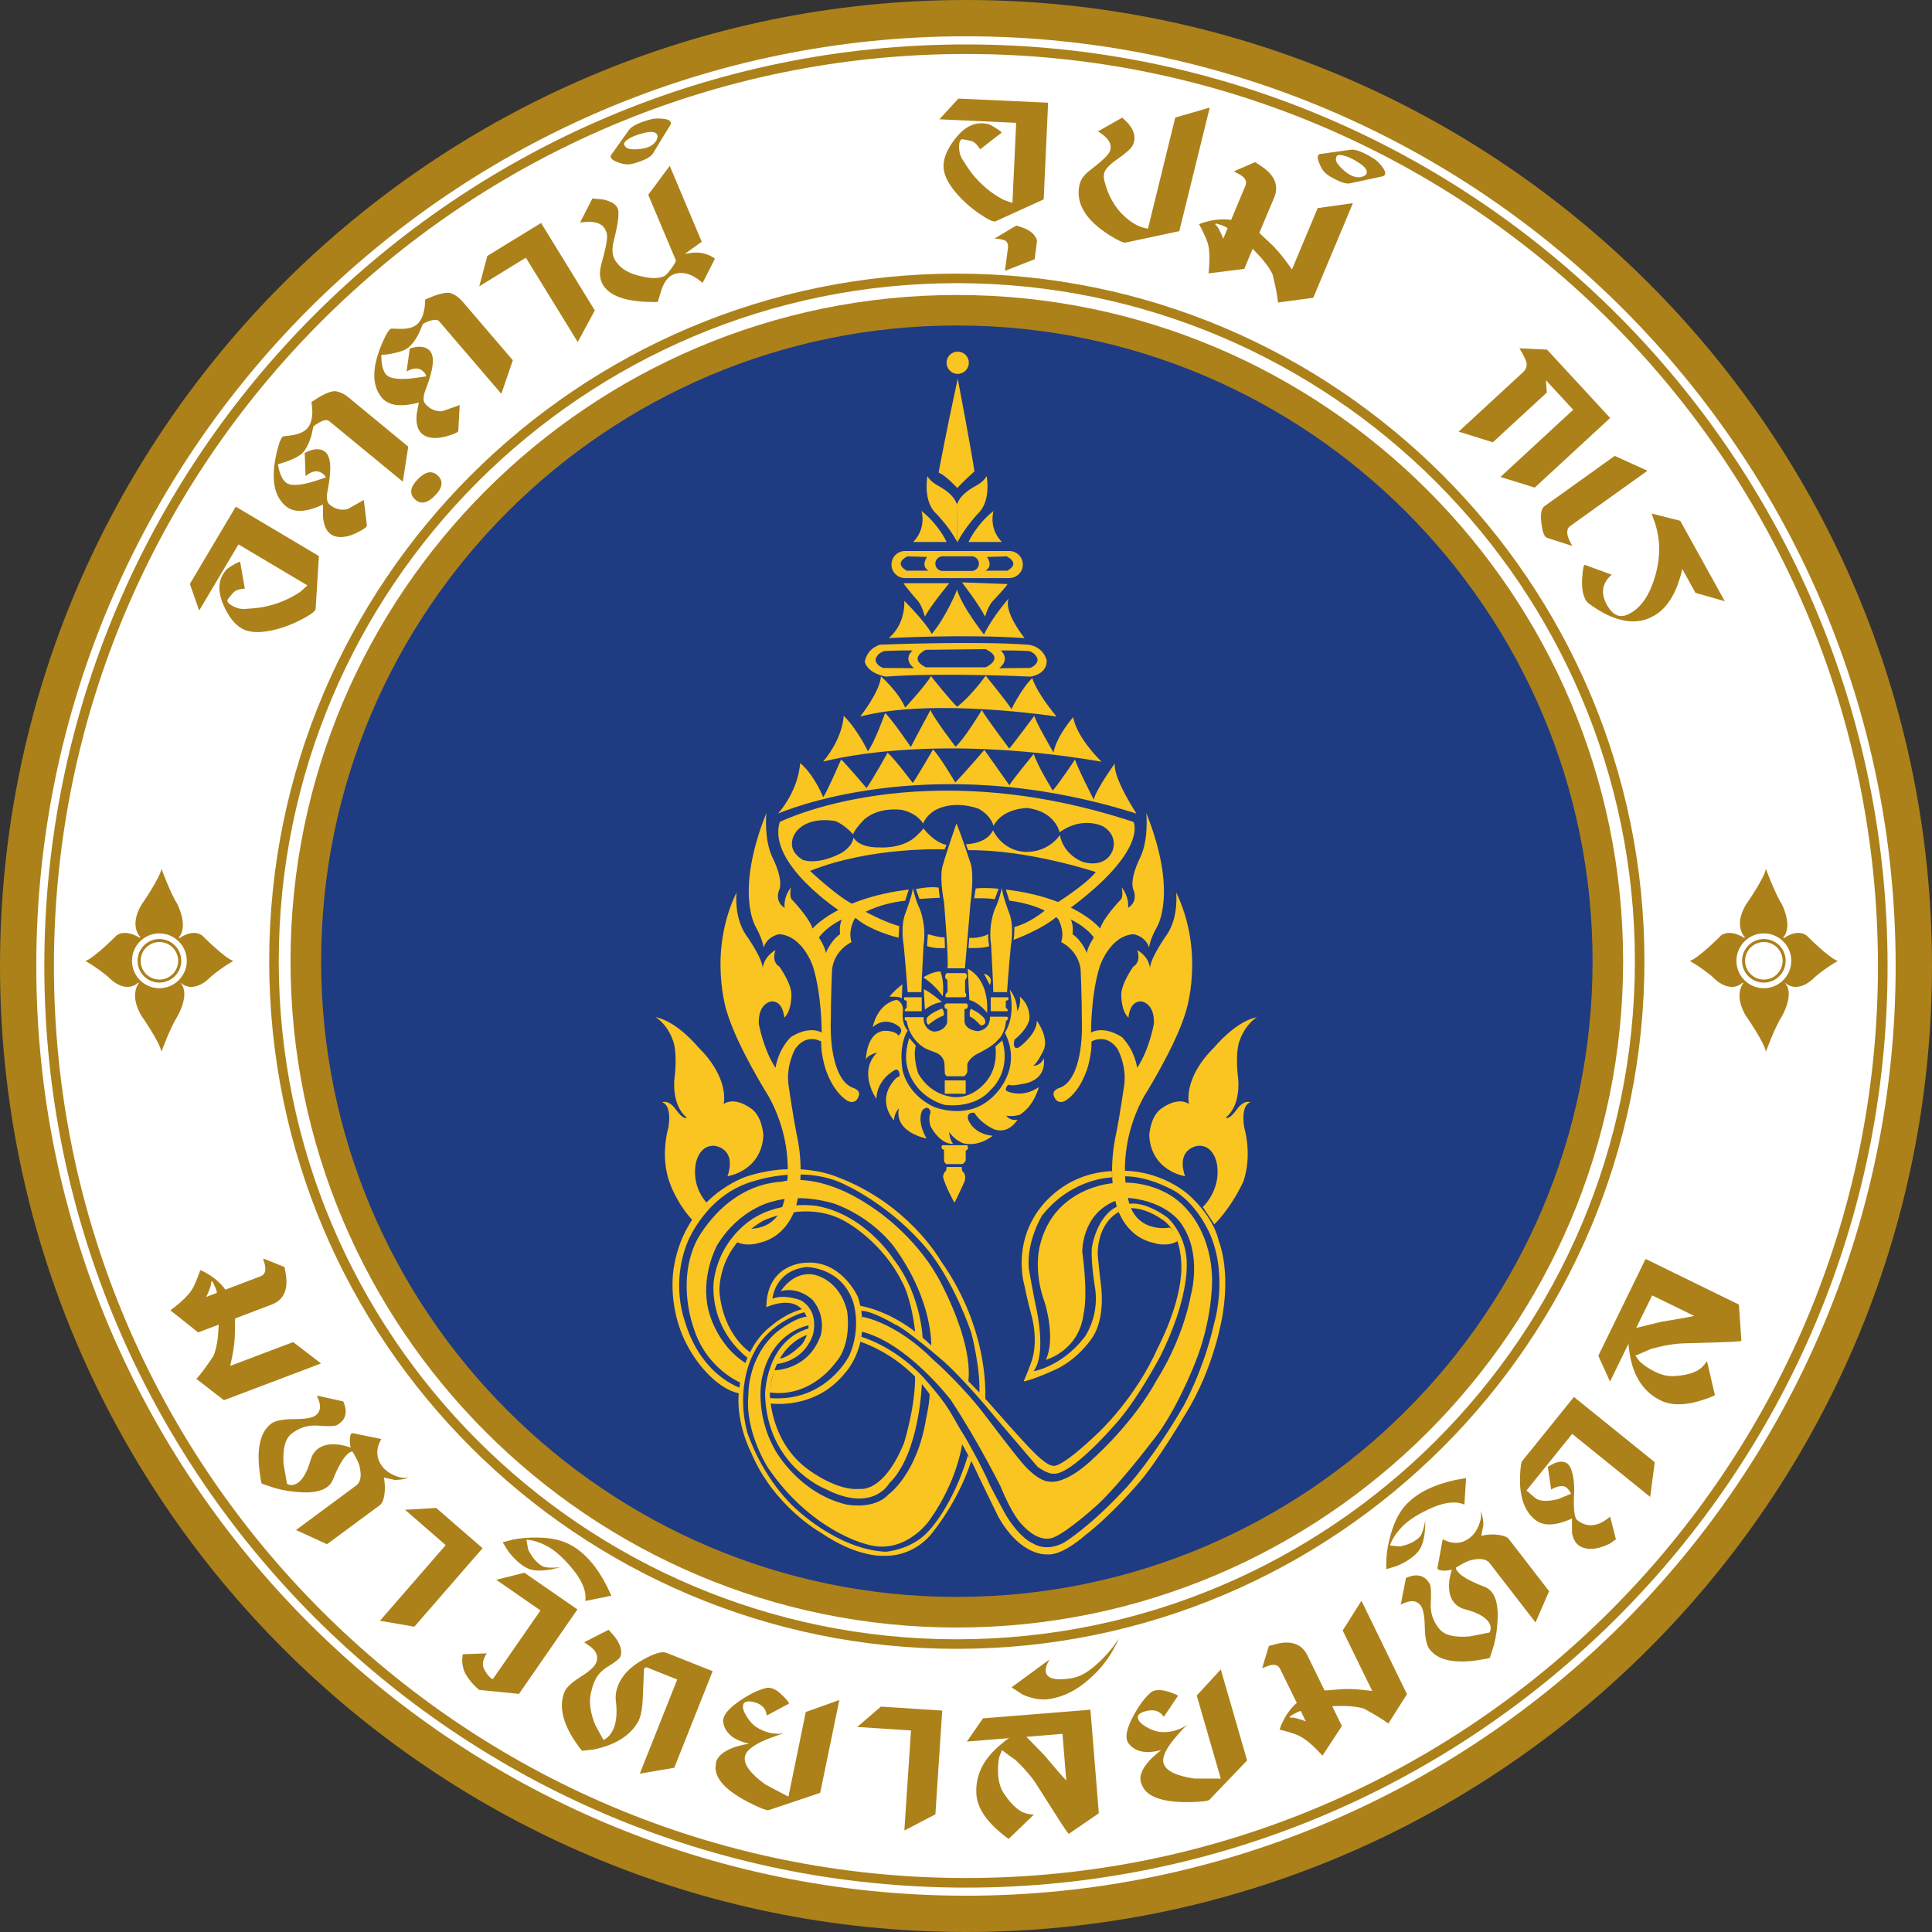 <svg width="32" height="32" viewBox="0 0 32 32" fill="none" xmlns="http://www.w3.org/2000/svg">
<rect x="0" y="0" width="32" height="32" fill="#333333" stroke="none"/>
<g clip-path="url(#clip0_6745_36820)">
<path d="M31.7 16C31.7 24.67 24.671 31.7 16 31.7C7.33 31.7 0.301 24.67 0.301 16C0.301 7.329 7.329 0.301 16 0.301C24.671 0.301 31.7 7.33 31.7 16L31.7 16Z" fill="white"/>
<path d="M26.632 15.921C26.632 21.876 21.805 26.703 15.849 26.703C9.894 26.703 5.066 21.876 5.066 15.921C5.066 9.966 9.894 5.138 15.849 5.138C21.805 5.138 26.632 9.966 26.632 15.921Z" fill="#1F3B82"/>
<path d="M4.386 20.942C4.372 20.898 4.363 20.866 4.359 20.844L4.713 20.986C4.729 21.069 4.737 21.125 4.741 21.158C4.764 21.388 4.683 21.539 4.496 21.609L3.896 21.837C3.892 21.859 3.891 21.933 3.891 22.056C3.892 22.18 3.876 22.326 3.841 22.493C3.832 22.539 3.823 22.583 3.814 22.623L4.856 22.229L5.317 22.583L3.709 23.192L3.253 22.839C3.324 22.761 3.417 22.636 3.531 22.466C3.566 22.394 3.592 22.285 3.61 22.14C3.614 22.096 3.618 22.029 3.623 21.94L3.282 22.069L2.822 21.703C2.843 21.688 2.871 21.667 2.905 21.64C3.025 21.545 3.112 21.458 3.168 21.377C3.197 21.336 3.231 21.266 3.269 21.168C3.286 21.126 3.302 21.082 3.317 21.037C3.353 21.051 3.382 21.065 3.405 21.078C3.465 21.112 3.515 21.145 3.553 21.175C3.617 21.228 3.668 21.277 3.706 21.324C3.709 21.328 3.718 21.34 3.732 21.361L4.314 21.14C4.388 21.112 4.411 21.046 4.385 20.942L4.386 20.942ZM3.59 21.415C3.594 21.406 3.59 21.386 3.577 21.353C3.554 21.292 3.533 21.248 3.513 21.221C3.507 21.223 3.503 21.226 3.498 21.23C3.5 21.264 3.487 21.315 3.459 21.385C3.451 21.406 3.436 21.438 3.413 21.482L3.59 21.415V21.415Z" fill="#AC811A"/>
<path d="M5.687 23.212C5.708 23.265 5.72 23.308 5.724 23.341C5.734 23.441 5.702 23.518 5.629 23.572C5.606 23.589 5.589 23.6 5.579 23.605C5.538 23.624 5.434 23.627 5.267 23.613C5.101 23.6 4.952 23.646 4.821 23.754C4.723 23.835 4.681 24 4.696 24.248L4.754 24.578C4.776 24.589 4.795 24.595 4.808 24.596C4.853 24.601 4.896 24.588 4.939 24.557C5.022 24.495 5.09 24.371 5.145 24.182C5.169 24.1 5.211 24.037 5.269 23.994C5.353 23.932 5.468 23.91 5.613 23.928C5.658 23.933 5.723 23.948 5.808 23.975C5.807 23.964 5.805 23.956 5.802 23.95C5.791 23.887 5.791 23.833 5.802 23.786C5.805 23.764 5.813 23.749 5.822 23.742C5.828 23.738 5.835 23.737 5.844 23.738L6.315 23.835C6.284 23.893 6.266 23.94 6.258 23.975C6.235 24.086 6.257 24.189 6.327 24.283C6.378 24.352 6.451 24.405 6.546 24.443C6.639 24.48 6.718 24.489 6.783 24.468C6.756 24.477 6.732 24.486 6.707 24.495C6.65 24.506 6.596 24.512 6.546 24.513C6.538 24.513 6.504 24.506 6.444 24.491L6.358 24.474C6.364 24.5 6.367 24.527 6.37 24.553C6.38 24.655 6.375 24.746 6.352 24.827C6.338 24.876 6.318 24.91 6.293 24.929L5.416 25.577L4.903 25.342L5.903 24.602C5.972 24.55 5.991 24.449 5.958 24.298C5.95 24.258 5.928 24.206 5.895 24.141C5.887 24.127 5.869 24.096 5.842 24.048C5.832 24.036 5.811 24.043 5.776 24.068C5.694 24.13 5.606 24.275 5.515 24.506C5.494 24.557 5.462 24.599 5.418 24.631C5.329 24.696 5.193 24.725 5.006 24.718C4.847 24.711 4.695 24.687 4.55 24.646C4.503 24.629 4.431 24.605 4.336 24.574C4.327 24.561 4.314 24.495 4.3 24.374C4.249 23.977 4.315 23.712 4.495 23.578C4.561 23.53 4.686 23.505 4.869 23.505C5.051 23.506 5.17 23.485 5.225 23.445C5.296 23.393 5.317 23.318 5.288 23.22C5.281 23.197 5.268 23.163 5.249 23.116L5.687 23.212V23.212Z" fill="#AC811A"/>
<path d="M7.382 25.592L6.709 25.007L7.224 24.976L7.993 25.643L6.863 26.943L6.293 26.845L7.382 25.592V25.592Z" fill="#AC811A"/>
<path d="M8.686 26.05L9.564 26.657L8.596 28.056L7.939 27.991C7.928 27.981 7.913 27.968 7.893 27.953C7.824 27.889 7.765 27.815 7.713 27.73C7.684 27.682 7.665 27.613 7.654 27.522C7.656 27.481 7.659 27.44 7.664 27.399L8.062 27.385C8.039 27.421 8.025 27.449 8.018 27.466C7.993 27.531 7.991 27.587 8.014 27.636C8.052 27.714 8.094 27.769 8.142 27.802C8.155 27.811 8.163 27.813 8.166 27.807L8.952 26.674L8.219 26.166L8.686 26.049L8.686 26.05Z" fill="#AC811A"/>
<path d="M8.982 25.94C9.015 25.959 9.073 25.967 9.159 25.965C9.187 25.965 9.227 25.963 9.279 25.958C9.201 25.979 9.139 25.994 9.088 26C8.942 26.023 8.828 26.017 8.747 25.98C8.732 25.974 8.715 25.965 8.694 25.953C8.604 25.9 8.515 25.817 8.425 25.704C8.391 25.652 8.359 25.599 8.326 25.545C8.364 25.534 8.421 25.519 8.499 25.5C8.621 25.475 8.761 25.464 8.918 25.467C9.141 25.47 9.327 25.515 9.478 25.604C9.699 25.733 9.89 25.956 10.051 26.27C10.068 26.305 10.093 26.359 10.126 26.43L9.695 26.517C9.7 26.46 9.699 26.414 9.691 26.379C9.669 26.265 9.607 26.144 9.508 26.018C9.362 25.835 9.223 25.704 9.093 25.627C9.005 25.576 8.916 25.539 8.826 25.517C8.795 25.51 8.76 25.505 8.72 25.501C8.73 25.556 8.739 25.611 8.748 25.664C8.811 25.793 8.889 25.885 8.982 25.94H8.982Z" fill="#AC811A"/>
<path d="M10.079 26.994C10.139 27.058 10.181 27.106 10.205 27.141C10.285 27.259 10.308 27.36 10.274 27.444C10.255 27.479 10.187 27.531 10.069 27.604C9.959 27.669 9.883 27.757 9.839 27.868C9.819 27.917 9.802 27.977 9.786 28.045C9.753 28.189 9.776 28.363 9.857 28.566C9.902 28.65 9.948 28.734 9.995 28.819C10.021 28.806 10.042 28.794 10.056 28.782C10.102 28.743 10.139 28.69 10.167 28.622C10.212 28.506 10.223 28.359 10.201 28.178C10.19 28.094 10.202 28.005 10.239 27.913C10.305 27.746 10.443 27.605 10.653 27.488C10.838 27.385 10.966 27.347 11.036 27.375L11.804 27.68L11.168 29.28L10.597 29.377L11.217 27.818L10.721 27.62C10.696 27.61 10.678 27.62 10.666 27.65C10.663 27.7 10.657 27.858 10.647 28.121C10.641 28.273 10.623 28.388 10.591 28.467L10.576 28.506C10.57 28.514 10.566 28.521 10.564 28.525C10.431 28.753 10.186 28.904 9.829 28.978C9.767 28.985 9.705 28.992 9.643 28.998C9.631 28.993 9.593 28.943 9.528 28.847C9.316 28.533 9.257 28.259 9.348 28.027C9.379 27.951 9.467 27.868 9.614 27.775C9.762 27.683 9.849 27.605 9.874 27.54C9.912 27.444 9.884 27.358 9.789 27.281C9.776 27.271 9.739 27.244 9.676 27.201L10.079 26.995L10.079 26.994Z" fill="#AC811A"/>
<path d="M12.691 27.958C12.714 27.953 12.738 27.953 12.762 27.958C12.829 27.971 12.9 28.018 12.976 28.098C13.047 28.171 13.077 28.212 13.066 28.218L12.701 28.414C12.698 28.398 12.693 28.378 12.687 28.353C12.657 28.267 12.583 28.212 12.464 28.187C12.372 28.169 12.319 28.186 12.308 28.242C12.298 28.289 12.317 28.351 12.365 28.427C12.412 28.504 12.463 28.561 12.519 28.6C12.593 28.65 12.674 28.685 12.76 28.703C12.823 28.716 12.886 28.719 12.951 28.714C12.973 28.712 12.999 28.707 13.025 28.699C12.945 28.719 12.853 28.75 12.751 28.789C12.498 28.886 12.36 28.987 12.339 29.093C12.313 29.219 12.424 29.373 12.671 29.553C12.8 29.623 12.929 29.69 13.059 29.758L13.346 28.356L13.902 28.158L13.585 29.695L12.73 29.982C12.703 29.989 12.614 29.957 12.463 29.884C12.013 29.664 11.812 29.441 11.858 29.214C11.856 29.212 11.856 29.207 11.857 29.201C11.879 29.094 11.977 29.009 12.15 28.944C12.206 28.924 12.291 28.902 12.406 28.88C12.141 28.821 11.998 28.697 11.976 28.508C11.976 28.501 11.977 28.489 11.98 28.471C11.998 28.382 12.092 28.28 12.26 28.166C12.419 28.058 12.562 27.989 12.691 27.958L12.691 27.958Z" fill="#AC811A"/>
<path d="M15.089 28.663L14.199 28.604L14.59 28.267L15.606 28.333L15.493 30.051L14.979 30.319L15.089 28.663Z" fill="#AC811A"/>
<path d="M16.708 30.456C16.687 30.447 16.644 30.415 16.577 30.359C16.325 30.148 16.19 29.938 16.173 29.728C16.149 29.418 16.28 29.141 16.57 28.899C16.654 28.826 16.703 28.791 16.716 28.789L16.014 28.846L16.281 28.461L18.061 28.318L18.2 30.033L17.702 30.375C17.679 30.351 17.613 30.257 17.51 30.094L17.182 29.578C17.099 29.444 16.979 29.302 16.822 29.153C16.747 29.1 16.672 29.045 16.597 28.989C16.579 29.027 16.564 29.066 16.55 29.103C16.531 29.203 16.525 29.303 16.533 29.403C16.543 29.52 16.571 29.617 16.62 29.693C16.709 29.832 16.802 29.932 16.9 29.994C16.958 30.031 17.033 30.051 17.124 30.056L16.708 30.456L16.708 30.456ZM17 28.767L17.154 28.924C17.223 28.996 17.273 29.046 17.299 29.074C17.314 29.09 17.391 29.181 17.531 29.347C17.561 29.382 17.604 29.429 17.661 29.492L17.598 28.718L17.001 28.767H17Z" fill="#AC811A"/>
<path d="M17.384 27.486C17.372 27.506 17.36 27.529 17.348 27.552C17.324 27.608 17.315 27.654 17.321 27.691C17.34 27.806 17.487 27.841 17.759 27.795C17.873 27.775 18 27.708 18.134 27.594C18.239 27.503 18.336 27.403 18.425 27.291C18.448 27.259 18.486 27.208 18.536 27.138C18.512 27.19 18.472 27.265 18.417 27.363C18.318 27.53 18.191 27.681 18.034 27.817C17.834 27.994 17.621 28.101 17.398 28.139C17.256 28.163 17.104 28.14 16.943 28.07C16.88 28.03 16.817 27.989 16.754 27.948L17.384 27.486H17.384Z" fill="#AC811A"/>
<path d="M19.056 28.037C19.074 28.021 19.095 28.01 19.118 28.003C19.184 27.984 19.27 27.992 19.374 28.027C19.471 28.06 19.516 28.081 19.509 28.091L19.277 28.435C19.267 28.423 19.253 28.407 19.237 28.388C19.171 28.326 19.079 28.312 18.963 28.346C18.871 28.372 18.834 28.412 18.849 28.466C18.862 28.512 18.908 28.558 18.986 28.604C19.064 28.649 19.135 28.676 19.202 28.685C19.292 28.695 19.379 28.688 19.464 28.663C19.525 28.645 19.584 28.619 19.637 28.585C19.657 28.572 19.677 28.556 19.697 28.536C19.635 28.592 19.568 28.662 19.497 28.745C19.317 28.948 19.244 29.102 19.272 29.204C19.309 29.329 19.477 29.413 19.781 29.459C19.927 29.459 20.073 29.459 20.22 29.459L19.822 28.084L20.22 27.651L20.656 29.158L20.032 29.81C20.012 29.829 19.918 29.842 19.751 29.847C19.251 29.863 18.967 29.759 18.904 29.536C18.901 29.535 18.898 29.532 18.897 29.526C18.866 29.421 18.913 29.299 19.037 29.162C19.077 29.117 19.142 29.059 19.234 28.986C18.971 29.057 18.786 29.014 18.679 28.857C18.676 28.851 18.671 28.839 18.666 28.822C18.641 28.734 18.676 28.601 18.771 28.422C18.862 28.253 18.957 28.124 19.056 28.037L19.056 28.037Z" fill="#AC811A"/>
<path d="M21.001 27.594C20.96 27.61 20.928 27.622 20.906 27.629L21.016 27.263C21.097 27.24 21.152 27.226 21.185 27.219C21.412 27.175 21.569 27.242 21.656 27.421L21.938 27.998C21.96 28 22.034 27.995 22.157 27.983C22.281 27.971 22.427 27.973 22.596 27.992C22.642 27.997 22.687 28.002 22.729 28.008L22.239 27.006L22.55 26.514L23.304 28.061L22.996 28.547C22.91 28.483 22.778 28.402 22.598 28.304C22.522 28.276 22.412 28.261 22.265 28.256C22.221 28.255 22.155 28.257 22.066 28.26L22.226 28.589L21.904 29.079C21.887 29.06 21.863 29.035 21.834 29.004C21.727 28.892 21.632 28.814 21.547 28.766C21.503 28.74 21.43 28.713 21.33 28.684C21.286 28.67 21.241 28.659 21.194 28.648C21.205 28.611 21.217 28.581 21.228 28.557C21.256 28.493 21.284 28.441 21.311 28.4C21.357 28.332 21.401 28.277 21.445 28.235C21.449 28.231 21.459 28.221 21.479 28.205L21.205 27.646C21.171 27.574 21.103 27.557 21.001 27.593V27.594ZM21.546 28.342C21.536 28.339 21.517 28.345 21.485 28.36C21.427 28.389 21.386 28.414 21.359 28.436C21.362 28.442 21.366 28.447 21.371 28.45C21.404 28.445 21.456 28.454 21.528 28.476C21.55 28.481 21.583 28.494 21.628 28.512L21.546 28.342V28.342Z" fill="#AC811A"/>
<path d="M23.287 26.136C23.34 26.113 23.383 26.101 23.415 26.096C23.515 26.084 23.593 26.114 23.648 26.186C23.666 26.209 23.677 26.225 23.682 26.235C23.702 26.276 23.707 26.38 23.698 26.547C23.687 26.714 23.738 26.861 23.848 26.989C23.932 27.086 24.097 27.125 24.345 27.104L24.673 27.039C24.683 27.016 24.689 26.998 24.689 26.985C24.695 26.94 24.681 26.896 24.648 26.854C24.585 26.773 24.459 26.706 24.269 26.656C24.186 26.634 24.123 26.594 24.078 26.536C24.014 26.454 23.99 26.34 24.004 26.194C24.008 26.149 24.022 26.084 24.047 25.998C24.036 26 24.028 26.001 24.022 26.004C23.961 26.017 23.905 26.018 23.859 26.009C23.836 26.005 23.822 25.999 23.814 25.989C23.81 25.984 23.808 25.977 23.809 25.967L23.896 25.495C23.955 25.524 24.002 25.541 24.037 25.547C24.149 25.569 24.251 25.544 24.343 25.472C24.411 25.42 24.463 25.345 24.499 25.25C24.534 25.156 24.541 25.076 24.519 25.012C24.529 25.039 24.537 25.064 24.548 25.087C24.56 25.144 24.568 25.198 24.57 25.249C24.57 25.256 24.564 25.29 24.55 25.351L24.535 25.437C24.561 25.431 24.588 25.427 24.613 25.423C24.715 25.41 24.806 25.414 24.888 25.436C24.937 25.448 24.971 25.467 24.991 25.492L25.658 26.355L25.433 26.873L24.672 25.889C24.619 25.821 24.517 25.805 24.368 25.84C24.328 25.851 24.275 25.872 24.211 25.908C24.198 25.916 24.168 25.934 24.12 25.962C24.108 25.972 24.115 25.994 24.142 26.028C24.204 26.109 24.352 26.193 24.584 26.28C24.635 26.299 24.678 26.33 24.711 26.374C24.779 26.46 24.81 26.597 24.807 26.784C24.803 26.942 24.783 27.095 24.746 27.241C24.73 27.289 24.707 27.361 24.678 27.457C24.666 27.466 24.6 27.48 24.48 27.498C24.083 27.556 23.817 27.497 23.68 27.32C23.63 27.254 23.602 27.13 23.599 26.948C23.595 26.765 23.573 26.647 23.531 26.592C23.477 26.523 23.401 26.504 23.304 26.535C23.281 26.542 23.247 26.556 23.201 26.577L23.287 26.136V26.136Z" fill="#AC811A"/>
<path d="M23.512 25.46C23.539 25.433 23.563 25.378 23.583 25.295C23.59 25.268 23.599 25.228 23.607 25.178C23.607 25.256 23.605 25.322 23.599 25.372C23.583 25.519 23.547 25.628 23.491 25.697C23.481 25.709 23.467 25.724 23.45 25.741C23.376 25.814 23.273 25.878 23.141 25.936C23.082 25.955 23.022 25.972 22.961 25.99C22.96 25.951 22.961 25.892 22.963 25.812C22.97 25.688 22.996 25.55 23.04 25.399C23.101 25.184 23.193 25.015 23.317 24.893C23.499 24.713 23.763 24.587 24.109 24.512C24.148 24.504 24.205 24.494 24.283 24.481L24.255 24.92C24.201 24.9 24.157 24.889 24.121 24.888C24.004 24.879 23.872 24.907 23.724 24.971C23.509 25.065 23.348 25.165 23.239 25.271C23.167 25.343 23.108 25.419 23.064 25.5C23.049 25.528 23.035 25.561 23.021 25.598C23.077 25.604 23.131 25.609 23.186 25.614C23.327 25.587 23.435 25.535 23.512 25.46H23.512Z" fill="#AC811A"/>
<path d="M26.069 23.138L27.408 24.219L27.332 24.793L26.04 23.75L25.284 24.686C25.325 24.725 25.378 24.771 25.443 24.823C25.522 24.869 25.643 24.871 25.809 24.829C25.879 24.801 25.949 24.771 26.021 24.741C26.015 24.732 26.011 24.721 26.005 24.709C25.986 24.679 25.967 24.656 25.947 24.639C25.9 24.602 25.828 24.606 25.73 24.651C25.722 24.656 25.709 24.662 25.692 24.671L25.637 24.296C25.689 24.263 25.727 24.243 25.754 24.233C25.843 24.199 25.912 24.203 25.96 24.242C25.987 24.264 26.007 24.293 26.021 24.329C26.063 24.445 26.079 24.579 26.072 24.733C26.059 24.991 26.076 25.14 26.124 25.178C26.236 25.269 26.36 25.287 26.496 25.232C26.54 25.214 26.598 25.177 26.669 25.121L26.765 25.496C26.73 25.521 26.695 25.545 26.661 25.569C26.49 25.651 26.346 25.675 26.232 25.638C26.196 25.626 26.167 25.612 26.144 25.593C26.089 25.549 26.054 25.483 26.038 25.394C26.038 25.314 26.037 25.233 26.037 25.151C25.765 25.275 25.563 25.282 25.427 25.173C25.24 25.022 25.157 24.766 25.179 24.403C25.186 24.287 25.197 24.219 25.212 24.2L26.069 23.138V23.138Z" fill="#AC811A"/>
<path d="M28.404 23.107C28.387 23.12 28.337 23.142 28.255 23.17C27.945 23.28 27.695 23.288 27.506 23.196C27.227 23.059 27.056 22.804 26.994 22.432C26.976 22.322 26.97 22.261 26.976 22.25L26.667 22.883L26.473 22.456L27.256 20.852L28.802 21.608L28.843 22.21C28.809 22.218 28.696 22.226 28.503 22.232L27.891 22.25C27.733 22.255 27.55 22.285 27.343 22.344C27.258 22.381 27.174 22.418 27.087 22.454C27.111 22.489 27.136 22.521 27.161 22.553C27.236 22.62 27.32 22.676 27.41 22.719C27.516 22.771 27.614 22.796 27.703 22.793C27.869 22.787 28.003 22.758 28.106 22.706C28.167 22.674 28.223 22.621 28.273 22.544L28.404 23.107L28.404 23.107ZM27.101 21.994L27.314 21.942C27.413 21.919 27.481 21.902 27.517 21.893C27.539 21.889 27.657 21.869 27.872 21.833C27.915 21.825 27.98 21.813 28.062 21.796L27.365 21.456L27.101 21.994L27.101 21.994Z" fill="#AC811A"/>
<path d="M3.734 9.453C3.751 9.429 3.794 9.397 3.865 9.356C3.936 9.315 3.973 9.299 3.978 9.307L4.055 9.749C4.04 9.75 4.019 9.752 3.994 9.756C3.945 9.764 3.91 9.778 3.888 9.796C3.87 9.806 3.832 9.849 3.775 9.923C3.751 9.954 3.772 9.988 3.836 10.027C3.912 10.072 3.987 10.092 4.063 10.086C4.184 10.079 4.275 10.069 4.337 10.058C4.571 10.017 4.785 9.93 4.978 9.799C5.016 9.766 5.053 9.731 5.092 9.696L3.95 9.017L3.299 10.112L3.145 9.671L3.905 8.392L5.282 9.21L5.228 10.084C5.227 10.091 5.225 10.098 5.221 10.104C5.199 10.141 5.122 10.194 4.989 10.263C4.824 10.349 4.655 10.41 4.484 10.445C4.275 10.487 4.114 10.475 4 10.407C3.886 10.339 3.789 10.216 3.708 10.037C3.614 9.829 3.609 9.653 3.694 9.512C3.71 9.485 3.724 9.465 3.735 9.453L3.734 9.453Z" fill="#AC811A"/>
<path d="M5.047 7.503C5.096 7.478 5.135 7.461 5.165 7.453C5.257 7.429 5.33 7.44 5.387 7.485C5.483 7.564 5.496 7.778 5.426 8.127C5.403 8.244 5.414 8.32 5.459 8.358C5.551 8.433 5.649 8.458 5.758 8.432C5.848 8.382 5.937 8.332 6.026 8.281L6.077 8.702C6.084 8.725 6.026 8.766 5.906 8.826C5.771 8.891 5.654 8.911 5.555 8.884C5.523 8.876 5.494 8.861 5.466 8.838C5.398 8.783 5.359 8.686 5.349 8.549C5.35 8.485 5.351 8.422 5.35 8.357C5.075 8.486 4.87 8.496 4.737 8.386C4.531 8.216 4.481 7.912 4.588 7.474C4.625 7.323 4.66 7.241 4.691 7.228C4.747 7.222 4.8 7.215 4.847 7.207C4.965 7.186 5.048 7.147 5.095 7.089C5.147 7.026 5.173 6.935 5.173 6.818C5.173 6.786 5.169 6.732 5.16 6.657C5.23 6.612 5.276 6.583 5.3 6.569C5.405 6.509 5.488 6.479 5.55 6.479C5.627 6.489 5.699 6.522 5.768 6.579L6.762 7.398L6.672 7.978L5.451 6.974C5.405 6.936 5.319 6.966 5.191 7.061C5.18 7.116 5.168 7.171 5.155 7.225C5.113 7.356 5.064 7.449 5.007 7.505C4.96 7.552 4.877 7.597 4.758 7.64C4.717 7.656 4.664 7.672 4.603 7.689C4.611 7.737 4.62 7.777 4.629 7.807C4.655 7.894 4.691 7.955 4.735 7.991C4.746 8.001 4.755 8.007 4.762 8.009C4.83 8.044 4.955 8.039 5.137 7.992C5.157 7.987 5.242 7.959 5.396 7.909C5.392 7.903 5.39 7.897 5.39 7.89C5.379 7.875 5.365 7.861 5.35 7.849C5.282 7.793 5.203 7.792 5.112 7.848C5.099 7.857 5.082 7.869 5.061 7.884L5.047 7.502L5.047 7.503Z" fill="#AC811A"/>
<path d="M6.869 8.267C6.777 8.176 6.794 8.068 6.918 7.939C7.048 7.807 7.159 7.787 7.254 7.88C7.346 7.97 7.331 8.08 7.205 8.208C7.076 8.34 6.964 8.359 6.869 8.267V8.267Z" fill="#AC811A"/>
<path d="M6.786 5.773C6.838 5.757 6.879 5.747 6.91 5.745C7.004 5.737 7.076 5.76 7.123 5.815C7.204 5.91 7.179 6.123 7.05 6.454C7.007 6.564 7.005 6.642 7.043 6.687C7.12 6.777 7.214 6.818 7.325 6.811C7.422 6.778 7.518 6.744 7.614 6.709L7.591 7.133C7.594 7.157 7.531 7.188 7.401 7.225C7.257 7.266 7.139 7.265 7.045 7.222C7.016 7.209 6.989 7.188 6.966 7.161C6.909 7.094 6.888 6.993 6.902 6.856C6.914 6.794 6.925 6.731 6.937 6.667C6.642 6.746 6.44 6.721 6.327 6.59C6.153 6.386 6.157 6.078 6.338 5.665C6.401 5.523 6.449 5.448 6.483 5.442C6.54 5.445 6.592 5.447 6.64 5.447C6.76 5.448 6.848 5.423 6.905 5.374C6.967 5.321 7.008 5.237 7.028 5.121C7.035 5.09 7.04 5.036 7.043 4.96C7.12 4.928 7.171 4.907 7.196 4.898C7.31 4.857 7.398 4.842 7.458 4.853C7.531 4.876 7.597 4.922 7.656 4.989L8.494 5.967L8.304 6.523L7.275 5.323C7.237 5.278 7.147 5.292 7.005 5.363C6.984 5.416 6.962 5.467 6.94 5.519C6.877 5.64 6.812 5.723 6.747 5.769C6.692 5.807 6.602 5.837 6.478 5.859C6.435 5.867 6.38 5.874 6.316 5.879C6.316 5.929 6.318 5.97 6.322 6.001C6.332 6.09 6.356 6.157 6.393 6.201C6.403 6.212 6.41 6.219 6.416 6.223C6.478 6.269 6.602 6.286 6.79 6.271C6.81 6.27 6.899 6.257 7.059 6.234C7.056 6.228 7.056 6.221 7.056 6.215C7.048 6.198 7.037 6.182 7.024 6.167C6.967 6.1 6.89 6.086 6.791 6.125C6.776 6.132 6.756 6.14 6.734 6.153L6.787 5.774L6.786 5.773Z" fill="#AC811A"/>
<path d="M8.71 4.268L7.938 4.742L8.072 4.239L8.962 3.693L9.852 5.142L9.569 5.665L8.71 4.268Z" fill="#AC811A"/>
<path d="M9.608 3.686L9.812 3.287C9.872 3.294 9.933 3.3 9.994 3.305C10.122 3.334 10.2 3.382 10.229 3.448L10.237 3.468C10.257 3.546 10.234 3.718 10.167 3.986C10.137 4.104 10.138 4.198 10.167 4.267C10.175 4.284 10.182 4.3 10.19 4.313C10.261 4.427 10.374 4.507 10.529 4.552C10.734 4.613 10.888 4.622 10.989 4.579C11.018 4.572 11.06 4.529 11.117 4.45C11.175 4.371 11.2 4.324 11.194 4.311L10.737 3.226L11.093 2.747L11.623 4.004L11.343 4.205C11.371 4.2 11.408 4.194 11.454 4.188C11.566 4.174 11.671 4.191 11.768 4.239C11.818 4.265 11.843 4.282 11.84 4.288L11.637 4.686C11.462 4.531 11.299 4.486 11.148 4.549C11.062 4.585 10.997 4.673 10.952 4.813C10.915 4.93 10.897 4.991 10.897 4.998C10.883 5.005 10.815 5.005 10.694 4.999C10.292 4.98 10.049 4.871 9.964 4.672C9.929 4.587 9.928 4.482 9.965 4.357C10.042 4.084 10.07 3.919 10.049 3.862C10.045 3.854 10.042 3.843 10.039 3.832C10.032 3.824 10.03 3.819 10.032 3.816C9.996 3.73 9.915 3.683 9.787 3.674C9.747 3.672 9.687 3.676 9.607 3.685L9.608 3.686Z" fill="#AC811A"/>
<path d="M10.198 2.674C10.151 2.653 10.123 2.629 10.115 2.605C10.111 2.595 10.114 2.583 10.121 2.568L10.419 2.151C10.458 2.097 10.552 2.047 10.699 2C10.718 1.994 10.742 1.987 10.768 1.98C10.817 1.964 10.882 1.959 10.96 1.965C11.049 1.972 11.098 1.993 11.108 2.025C11.114 2.041 11.111 2.058 11.1 2.075L10.812 2.546C10.781 2.596 10.697 2.643 10.56 2.688C10.514 2.703 10.474 2.714 10.442 2.719C10.374 2.73 10.293 2.715 10.198 2.674L10.198 2.674ZM10.333 2.381C10.346 2.422 10.367 2.447 10.397 2.458C10.45 2.477 10.528 2.479 10.631 2.464C10.661 2.46 10.688 2.453 10.712 2.446C10.782 2.423 10.835 2.386 10.865 2.336C10.876 2.321 10.884 2.299 10.89 2.269C10.892 2.258 10.892 2.249 10.889 2.243C10.871 2.187 10.804 2.172 10.688 2.197C10.628 2.212 10.589 2.222 10.57 2.229C10.472 2.26 10.4 2.299 10.353 2.346C10.348 2.358 10.341 2.37 10.333 2.381Z" fill="#AC811A"/>
<path d="M16.344 2.05C16.374 2.053 16.423 2.076 16.491 2.12C16.561 2.163 16.593 2.189 16.589 2.197L16.235 2.473C16.226 2.459 16.214 2.442 16.199 2.422C16.169 2.383 16.141 2.358 16.114 2.346C16.096 2.336 16.042 2.323 15.949 2.307C15.91 2.301 15.89 2.335 15.886 2.41C15.882 2.498 15.9 2.575 15.94 2.639C16.004 2.741 16.055 2.817 16.093 2.867C16.241 3.053 16.416 3.202 16.624 3.311C16.671 3.328 16.719 3.345 16.769 3.361L16.831 2.035L15.559 1.976L15.874 1.633L17.36 1.701L17.287 3.302L16.491 3.665C16.483 3.668 16.477 3.67 16.471 3.668C16.428 3.667 16.344 3.624 16.221 3.539C16.067 3.434 15.934 3.313 15.822 3.178C15.686 3.015 15.622 2.866 15.628 2.734C15.634 2.601 15.697 2.457 15.817 2.302C15.956 2.121 16.108 2.034 16.273 2.042C16.305 2.044 16.329 2.046 16.344 2.05Z" fill="#AC811A"/>
<path d="M16.832 3.736C16.847 3.741 16.866 3.747 16.888 3.753C17.019 3.793 17.105 3.848 17.147 3.92C17.169 3.952 17.178 3.976 17.176 3.992L17.137 4.294L16.645 4.486L16.696 4.098C16.7 4.067 16.693 4.036 16.674 4.005C16.655 3.982 16.611 3.967 16.545 3.958C16.517 3.954 16.491 3.952 16.469 3.953L16.832 3.736L16.832 3.736Z" fill="#AC811A"/>
<path d="M18.586 1.949C18.642 1.996 18.681 2.036 18.704 2.067C18.779 2.162 18.805 2.256 18.783 2.348L18.775 2.377C18.767 2.391 18.762 2.4 18.761 2.407C18.733 2.462 18.648 2.538 18.508 2.635C18.378 2.726 18.305 2.803 18.29 2.864C18.28 2.907 18.28 2.952 18.293 2.999C18.356 3.249 18.471 3.447 18.635 3.593C18.741 3.69 18.852 3.751 18.966 3.779C18.995 3.786 19.01 3.787 19.015 3.783L19.466 1.947L20.037 1.782L19.533 3.828L18.643 4.018C18.608 4.026 18.521 3.986 18.381 3.898C17.974 3.641 17.807 3.358 17.883 3.049C17.904 2.967 17.961 2.89 18.055 2.819C18.263 2.661 18.373 2.552 18.389 2.492C18.392 2.479 18.394 2.465 18.395 2.451C18.402 2.386 18.37 2.322 18.298 2.257C18.275 2.236 18.238 2.21 18.186 2.176L18.586 1.949V1.949Z" fill="#AC811A"/>
<path d="M20.528 2.887C20.487 2.867 20.456 2.85 20.437 2.838L20.789 2.685C20.861 2.731 20.909 2.764 20.936 2.784C21.124 2.927 21.18 3.089 21.105 3.271L20.859 3.855C20.874 3.874 20.928 3.927 21.023 4.012C21.118 4.098 21.216 4.212 21.32 4.353C21.348 4.391 21.375 4.428 21.399 4.463L21.825 3.447L22.409 3.364L21.752 4.932L21.168 5.01C21.159 4.905 21.129 4.752 21.08 4.552C21.05 4.478 20.986 4.384 20.889 4.271C20.858 4.236 20.811 4.187 20.748 4.121L20.609 4.454L20.017 4.528C20.02 4.502 20.024 4.469 20.026 4.426C20.038 4.274 20.033 4.151 20.012 4.056C20 4.006 19.971 3.934 19.925 3.839C19.906 3.797 19.884 3.755 19.859 3.713C19.896 3.698 19.927 3.687 19.952 3.68C20.019 3.661 20.078 3.648 20.127 3.642C20.211 3.632 20.283 3.631 20.345 3.637C20.35 3.637 20.365 3.639 20.391 3.643L20.628 3.076C20.659 3.003 20.625 2.941 20.528 2.887H20.528ZM20.332 3.782C20.328 3.773 20.311 3.763 20.278 3.748C20.216 3.722 20.168 3.707 20.134 3.702C20.131 3.708 20.13 3.713 20.13 3.719C20.158 3.74 20.187 3.786 20.218 3.854C20.23 3.874 20.243 3.908 20.261 3.954L20.333 3.782L20.332 3.782Z" fill="#AC811A"/>
<path d="M21.842 2.68C21.824 2.631 21.821 2.595 21.834 2.571C21.838 2.563 21.85 2.556 21.865 2.551L22.372 2.48C22.439 2.471 22.54 2.505 22.674 2.579C22.693 2.589 22.713 2.601 22.736 2.616C22.782 2.64 22.83 2.683 22.88 2.744C22.935 2.814 22.954 2.863 22.938 2.894C22.93 2.909 22.916 2.917 22.895 2.922L22.357 3.037C22.3 3.049 22.206 3.02 22.081 2.952C22.038 2.929 22.002 2.907 21.978 2.887C21.921 2.846 21.877 2.777 21.842 2.679V2.68ZM22.145 2.576C22.125 2.613 22.121 2.646 22.134 2.675C22.158 2.727 22.211 2.785 22.292 2.85C22.315 2.868 22.338 2.883 22.359 2.895C22.425 2.931 22.488 2.944 22.546 2.932C22.563 2.928 22.585 2.919 22.612 2.904C22.62 2.897 22.626 2.891 22.63 2.885C22.657 2.833 22.622 2.774 22.524 2.708C22.473 2.674 22.438 2.653 22.419 2.643C22.329 2.594 22.252 2.569 22.186 2.567C22.173 2.571 22.16 2.574 22.145 2.576L22.145 2.576Z" fill="#AC811A"/>
<path d="M24.16 7.149L25.218 6.173C25.272 6.123 25.294 6.071 25.285 6.017C25.277 5.977 25.254 5.924 25.218 5.858C25.209 5.841 25.192 5.811 25.166 5.769L25.624 5.791L26.669 6.923L25.42 8.076L24.852 7.9L26.057 6.787L25.605 6.297L25.62 6.502L24.726 7.326L24.16 7.149H24.16Z" fill="#AC811A"/>
<path d="M25.966 8.874C25.973 8.903 25.986 8.937 26.009 8.98C26.015 8.992 26.026 9.013 26.042 9.043L25.626 8.909C25.577 8.894 25.544 8.803 25.527 8.636C25.515 8.503 25.532 8.419 25.58 8.385L26.745 7.551L27.287 7.797L26.01 8.711C25.963 8.744 25.948 8.798 25.966 8.874Z" fill="#AC811A"/>
<path d="M26.251 9.356L26.695 9.519C26.535 9.657 26.508 9.822 26.614 10.016C26.675 10.127 26.745 10.189 26.821 10.201C26.875 10.21 26.935 10.196 26.997 10.161C27.153 10.076 27.274 9.922 27.361 9.7C27.503 9.333 27.519 8.983 27.408 8.652C27.396 8.621 27.378 8.572 27.357 8.506L27.83 8.626L28.568 9.958L28.082 9.819L27.863 9.422C27.863 9.443 27.85 9.494 27.824 9.575C27.731 9.884 27.587 10.092 27.392 10.2C27.321 10.239 27.256 10.265 27.196 10.277C26.933 10.332 26.636 10.235 26.305 9.988C26.286 9.972 26.273 9.955 26.263 9.937C26.214 9.847 26.195 9.725 26.206 9.567C26.217 9.419 26.231 9.348 26.251 9.356L26.251 9.356Z" fill="#AC811A"/>
<path d="M16 32C7.178 32 0 24.822 0 16C0 7.177 7.178 0 16 0C24.822 0 32 7.178 32 16C32 24.822 24.822 32 16 32ZM16 0.601C7.509 0.601 0.601 7.509 0.601 16C0.601 24.49 7.509 31.399 16 31.399C24.491 31.399 31.398 24.491 31.398 16C31.398 7.509 24.491 0.601 16 0.601Z" fill="#AC811A"/>
<path d="M15.999 31.265C7.582 31.265 0.734 24.417 0.734 16C0.734 7.583 7.582 0.736 15.999 0.736C24.416 0.736 31.264 7.583 31.264 16C31.264 24.417 24.416 31.265 15.999 31.265V31.265ZM15.999 0.894C7.669 0.894 0.893 7.67 0.893 16C0.893 24.329 7.669 31.106 15.999 31.106C24.329 31.106 31.105 24.33 31.105 16C31.105 7.67 24.328 0.894 15.999 0.894Z" fill="#AC811A"/>
<path d="M15.848 27.31C9.568 27.31 4.459 22.201 4.459 15.921C4.459 9.641 9.568 4.532 15.848 4.532C22.128 4.532 27.237 9.641 27.237 15.921C27.237 22.201 22.128 27.31 15.848 27.31ZM15.848 4.69C9.655 4.69 4.617 9.729 4.617 15.921C4.617 22.114 9.655 27.152 15.848 27.152C22.041 27.152 27.079 22.113 27.079 15.921C27.079 9.729 22.041 4.69 15.848 4.69Z" fill="#AC811A"/>
<path d="M2.64 16.275C2.441 16.275 2.279 16.114 2.279 15.914C2.279 15.714 2.441 15.553 2.64 15.553C2.84 15.553 3.002 15.715 3.002 15.914C3.002 16.113 2.839 16.275 2.64 16.275ZM2.64 15.603C2.469 15.603 2.329 15.743 2.329 15.914C2.329 16.085 2.469 16.225 2.64 16.225C2.812 16.225 2.951 16.086 2.951 15.914C2.951 15.742 2.812 15.603 2.64 15.603Z" fill="#AC811A"/>
<path d="M3.346 15.493C3.183 15.379 2.976 15.537 2.976 15.537L2.969 15.535C2.966 15.532 2.963 15.53 2.96 15.527C3.129 15.342 2.936 14.972 2.936 14.972C2.824 14.8 2.675 14.39 2.675 14.39C2.648 14.548 2.343 14.985 2.343 14.985C2.132 15.341 2.323 15.518 2.323 15.518C2.327 15.517 2.331 15.517 2.334 15.515C2.327 15.52 2.32 15.526 2.313 15.532C2.261 15.5 2.072 15.395 1.932 15.492C1.932 15.492 1.562 15.868 1.414 15.917C1.414 15.917 1.567 15.996 1.785 16.174C1.785 16.174 2.053 16.481 2.289 16.276C2.292 16.279 2.296 16.282 2.299 16.284C2.276 16.313 2.15 16.499 2.343 16.825C2.343 16.825 2.648 17.262 2.674 17.42C2.674 17.42 2.824 17.01 2.936 16.838C2.936 16.838 3.16 16.462 2.988 16.278C2.989 16.277 2.99 16.277 2.99 16.276C3.227 16.481 3.495 16.174 3.495 16.174C3.712 15.996 3.865 15.917 3.865 15.917C3.717 15.868 3.346 15.492 3.346 15.492L3.346 15.493ZM2.64 16.368C2.389 16.368 2.186 16.165 2.186 15.914C2.186 15.663 2.389 15.46 2.64 15.46C2.89 15.46 3.094 15.664 3.094 15.914C3.094 16.164 2.89 16.368 2.64 16.368Z" fill="#AC811A"/>
<path d="M29.215 16.275C29.015 16.275 28.854 16.114 28.854 15.914C28.854 15.714 29.015 15.553 29.215 15.553C29.415 15.553 29.576 15.715 29.576 15.914C29.576 16.113 29.414 16.275 29.215 16.275ZM29.215 15.603C29.043 15.603 28.904 15.743 28.904 15.914C28.904 16.085 29.043 16.225 29.215 16.225C29.388 16.225 29.526 16.086 29.526 15.914C29.526 15.742 29.387 15.603 29.215 15.603Z" fill="#AC811A"/>
<path d="M29.921 15.493C29.758 15.379 29.55 15.537 29.55 15.537L29.544 15.535C29.541 15.532 29.538 15.53 29.534 15.527C29.705 15.342 29.511 14.972 29.511 14.972C29.398 14.8 29.249 14.39 29.249 14.39C29.223 14.548 28.917 14.985 28.917 14.985C28.707 15.341 28.898 15.518 28.898 15.518C28.902 15.517 28.905 15.517 28.91 15.515C28.902 15.52 28.895 15.526 28.888 15.532C28.835 15.5 28.647 15.395 28.508 15.492C28.508 15.492 28.137 15.868 27.988 15.917C27.988 15.917 28.141 15.996 28.359 16.174C28.359 16.174 28.628 16.481 28.864 16.276C28.867 16.279 28.87 16.282 28.874 16.284C28.851 16.313 28.724 16.499 28.917 16.825C28.917 16.825 29.223 17.262 29.249 17.42C29.249 17.42 29.398 17.01 29.511 16.838C29.511 16.838 29.734 16.462 29.563 16.278C29.563 16.277 29.564 16.277 29.564 16.276C29.801 16.481 30.07 16.174 30.07 16.174C30.287 15.996 30.44 15.917 30.44 15.917C30.291 15.868 29.921 15.492 29.921 15.492L29.921 15.493ZM29.215 16.368C28.963 16.368 28.761 16.165 28.761 15.914C28.761 15.663 28.963 15.46 29.215 15.46C29.466 15.46 29.669 15.664 29.669 15.914C29.669 16.164 29.464 16.368 29.215 16.368Z" fill="#AC811A"/>
<path d="M15.848 26.957C9.763 26.957 4.812 22.006 4.812 15.921C4.812 9.836 9.763 4.886 15.848 4.886C21.933 4.886 26.884 9.836 26.884 15.921C26.884 22.006 21.933 26.957 15.848 26.957ZM15.848 5.391C10.042 5.391 5.319 10.115 5.319 15.921C5.319 21.728 10.042 26.45 15.848 26.45C21.654 26.45 26.378 21.727 26.378 15.921C26.378 10.116 21.655 5.391 15.848 5.391Z" fill="#AC811A"/>
<path d="M13.371 22.11C13.371 22.11 12.817 22.261 12.751 23.072C12.751 23.072 12.738 23.886 13.41 24.357C13.41 24.357 13.875 24.702 14.241 24.66C14.241 24.66 14.63 24.739 14.973 23.902C14.973 23.902 15.164 23.296 15.157 22.782L15.269 22.914C15.269 22.914 15.236 24.074 14.729 24.568C14.729 24.568 14.458 25.069 13.668 24.66C13.668 24.66 12.705 24.284 12.672 23.098C12.672 23.098 12.679 22.215 13.391 22.004C13.391 22.004 13.404 22.07 13.371 22.11V22.11Z" fill="#FAC520"/>
<path d="M18.44 19.597C18.44 19.597 17.471 19.651 17.229 20.61C17.229 20.61 17.1 21.02 17.307 21.584C17.307 21.584 17.491 22.167 17.322 22.523C17.322 22.523 17.881 22.375 17.95 21.742C17.95 21.742 18.025 21.49 17.926 20.734C17.926 20.734 17.911 20.096 18.494 19.883L18.44 19.597Z" fill="#FAC520"/>
<path d="M20.114 20.279L19.922 19.992C19.922 19.992 20.227 19.714 20.157 19.284C20.157 19.284 20.113 18.967 19.851 18.977C19.851 18.977 19.47 19.007 19.628 19.482C19.628 19.482 19.07 19.402 19.035 18.809C19.035 18.809 19.05 18.463 19.262 18.344C19.262 18.344 19.505 18.162 19.693 18.285C19.693 18.285 19.584 17.865 20.118 17.341C20.118 17.341 20.459 16.921 20.819 16.847C20.819 16.847 20.627 16.956 20.528 17.247C20.528 17.247 20.454 17.425 20.508 17.865C20.508 17.865 20.562 18.3 20.305 18.508C20.305 18.508 20.34 18.572 20.488 18.374C20.488 18.374 20.587 18.216 20.715 18.256C20.715 18.256 20.548 18.275 20.607 18.671C20.607 18.671 20.75 19.125 20.592 19.575C20.592 19.575 20.41 19.982 20.113 20.279L20.114 20.279Z" fill="#FAC520"/>
<path d="M19.639 16.765C19.639 16.765 19.965 15.789 19.481 14.781C19.481 14.781 19.527 15.182 19.329 15.479C19.329 15.479 19.053 15.862 19.047 16.039C19.047 16.039 19.047 15.861 18.835 15.736C18.835 15.736 18.914 15.921 18.769 16.013C18.769 16.013 18.566 16.297 18.572 16.481C18.572 16.481 18.566 16.738 18.691 16.857C18.691 16.857 18.703 16.58 18.901 16.586C18.901 16.586 19.126 16.606 19.112 16.956C19.112 16.956 19.04 17.378 18.835 17.687C18.835 17.687 18.802 17.404 18.585 17.18C18.585 17.18 18.308 16.982 18.071 17.101C18.071 17.101 18.067 16.476 18.216 16.006C18.216 16.006 18.38 15.499 18.776 15.473C18.776 15.473 18.974 15.505 19.033 15.696C19.033 15.696 19.036 15.581 19.165 15.349C19.165 15.349 19.515 14.79 18.986 13.466C18.986 13.466 19.033 13.924 18.874 14.227C18.874 14.227 18.691 14.589 18.782 14.761C18.782 14.761 18.848 14.939 18.683 15.037C18.683 15.037 18.716 14.88 18.578 14.695C18.578 14.695 18.618 14.866 18.552 14.912C18.552 14.912 18.274 15.202 18.222 15.38C18.222 15.38 17.826 14.873 16.66 14.734L16.719 14.919C16.719 14.919 17.194 14.959 17.524 15.216C17.524 15.216 17.642 15.413 17.576 15.604C17.576 15.604 17.859 15.73 17.899 16.059C17.899 16.059 17.919 16.527 17.919 16.91C17.919 16.91 17.959 17.634 17.682 17.931C17.682 17.931 17.623 17.997 17.537 18.023C17.537 18.023 17.418 18.062 17.457 18.155C17.457 18.155 17.491 18.293 17.629 18.241C17.629 18.241 17.859 18.135 18.005 17.713C18.005 17.713 18.09 17.45 18.077 17.252C18.077 17.252 18.321 17.1 18.512 17.377C18.512 17.377 18.67 17.661 18.618 17.99C18.618 17.99 18.545 18.491 18.485 18.788C18.485 18.788 18.336 19.379 18.487 19.946C18.487 19.946 18.598 20.475 19.112 20.587C19.112 20.587 19.316 20.66 19.5 20.561C19.5 20.561 19.495 20.434 19.377 20.332C19.377 20.332 18.774 20.455 18.675 19.803C18.675 19.803 18.472 19.027 18.947 18.162C18.947 18.162 19.466 17.341 19.639 16.765L19.639 16.765ZM18.003 15.789C18.003 15.789 17.929 15.587 17.765 15.473C17.765 15.473 17.785 15.325 17.736 15.231C17.736 15.231 17.979 15.339 18.117 15.527C18.117 15.527 18.003 15.7 18.003 15.789H18.003Z" fill="#FAC520"/>
<path d="M11.502 20.243L11.744 19.961C11.744 19.961 11.453 19.714 11.522 19.284C11.522 19.284 11.566 18.968 11.828 18.977C11.828 18.977 12.209 19.007 12.05 19.482C12.05 19.482 12.609 19.402 12.644 18.809C12.644 18.809 12.629 18.463 12.416 18.345C12.416 18.345 12.175 18.162 11.986 18.285C11.986 18.285 12.095 17.865 11.561 17.341C11.561 17.341 11.22 16.921 10.859 16.847C10.859 16.847 11.052 16.956 11.151 17.247C11.151 17.247 11.225 17.425 11.171 17.865C11.171 17.865 11.116 18.3 11.373 18.508C11.373 18.508 11.339 18.572 11.191 18.374C11.191 18.374 11.092 18.216 10.963 18.256C10.963 18.256 11.131 18.275 11.072 18.671C11.072 18.671 10.929 19.126 11.087 19.575C11.087 19.575 11.206 19.946 11.502 20.243Z" fill="#FAC520"/>
<path d="M12.733 18.162C13.208 19.027 13.005 19.803 13.005 19.803C12.906 20.455 12.318 20.346 12.318 20.346C12.199 20.449 12.179 20.561 12.179 20.561C12.364 20.66 12.569 20.587 12.569 20.587C13.083 20.475 13.193 19.946 13.193 19.946C13.345 19.379 13.195 18.788 13.195 18.788C13.136 18.491 13.063 17.99 13.063 17.99C13.01 17.661 13.168 17.377 13.168 17.377C13.36 17.1 13.603 17.252 13.603 17.252C13.59 17.45 13.676 17.713 13.676 17.713C13.821 18.135 14.052 18.241 14.052 18.241C14.19 18.293 14.222 18.155 14.222 18.155C14.262 18.062 14.143 18.023 14.143 18.023C14.058 17.997 13.999 17.931 13.999 17.931C13.722 17.634 13.761 16.91 13.761 16.91C13.761 16.527 13.781 16.059 13.781 16.059C13.82 15.73 14.104 15.604 14.104 15.604C14.038 15.413 14.157 15.216 14.157 15.216C14.487 14.959 14.993 14.919 14.993 14.919L15.052 14.734C13.886 14.873 13.458 15.38 13.458 15.38C13.405 15.202 13.128 14.912 13.128 14.912C13.063 14.866 13.102 14.695 13.102 14.695C12.964 14.88 12.997 15.037 12.997 15.037C12.832 14.939 12.898 14.761 12.898 14.761C12.99 14.589 12.806 14.227 12.806 14.227C12.648 13.924 12.693 13.466 12.693 13.466C12.165 14.79 12.516 15.349 12.516 15.349C12.644 15.581 12.647 15.696 12.647 15.696C12.707 15.505 12.905 15.473 12.905 15.473C13.3 15.499 13.464 16.006 13.464 16.006C13.613 16.476 13.61 17.101 13.61 17.101C13.373 16.982 13.096 17.18 13.096 17.18C12.878 17.404 12.845 17.687 12.845 17.687C12.641 17.377 12.568 16.956 12.568 16.956C12.555 16.606 12.78 16.586 12.78 16.586C12.977 16.58 12.99 16.857 12.99 16.857C13.115 16.738 13.108 16.481 13.108 16.481C13.115 16.297 12.911 16.013 12.911 16.013C12.765 15.921 12.845 15.736 12.845 15.736C12.634 15.862 12.634 16.039 12.634 16.039C12.627 15.861 12.351 15.479 12.351 15.479C12.153 15.182 12.199 14.781 12.199 14.781C11.715 15.789 12.041 16.765 12.041 16.765C12.214 17.341 12.733 18.162 12.733 18.162ZM13.564 15.527C13.702 15.339 13.944 15.23 13.944 15.23C13.895 15.324 13.914 15.473 13.914 15.473C13.752 15.586 13.677 15.789 13.677 15.789C13.677 15.7 13.564 15.527 13.564 15.527Z" fill="#FAC520"/>
<path d="M16.047 6.008C16.047 6.11 15.964 6.193 15.863 6.193C15.761 6.193 15.678 6.11 15.678 6.008C15.678 5.907 15.76 5.824 15.863 5.824C15.965 5.824 16.047 5.906 16.047 6.008Z" fill="#FAC520"/>
<path d="M15.863 6.272C15.863 6.272 16.081 7.412 16.14 7.807C16.14 7.807 15.948 7.979 15.856 8.084C15.856 8.084 15.672 7.88 15.547 7.827C15.547 7.827 15.652 7.241 15.863 6.272V6.272Z" fill="#FAC520"/>
<path d="M12.819 22.696C12.819 22.696 13.388 22.706 13.595 22.113C13.595 22.113 13.689 21.811 13.462 21.534C13.462 21.534 13.235 21.302 12.933 21.386C12.933 21.386 13.136 21.045 13.487 21.114C13.487 21.114 13.902 21.184 14.031 21.717C14.031 21.717 14.124 22.266 13.828 22.583C13.828 22.583 13.427 23.161 12.74 23.062L12.819 22.696H12.819Z" fill="#FAC520"/>
<path d="M18.531 20.075C18.531 20.075 18.185 20.228 18.181 20.777C18.181 20.777 18.21 21.093 18.24 21.325C18.24 21.325 18.306 21.826 18.101 22.141C18.101 22.141 17.908 22.462 17.533 22.66C17.533 22.66 17.166 22.838 16.954 22.882C16.954 22.882 17.033 22.704 17.088 22.541C17.088 22.541 17.212 22.225 17.073 21.741C17.073 21.741 17.019 21.548 16.969 21.296C16.969 21.296 16.796 20.737 17.113 20.183C17.113 20.183 17.483 19.442 18.417 19.397L18.419 19.502C18.419 19.502 17.762 19.502 17.262 20.13C17.262 20.13 17 20.551 17.04 21.01C17.04 21.01 17.109 21.416 17.168 21.688C17.168 21.688 17.337 22.419 17.12 22.711C17.12 22.711 17.579 22.642 17.964 22.147C17.964 22.147 18.201 21.826 18.142 21.361C18.142 21.361 18.069 20.946 18.083 20.679C18.083 20.679 18.148 20.145 18.518 19.977L18.531 20.074L18.531 20.075Z" fill="#FAC520"/>
<path d="M12.863 22.592C12.863 22.592 13.298 22.568 13.461 22.118C13.461 22.118 13.59 21.722 13.259 21.535C13.259 21.535 12.997 21.431 12.794 21.51C12.794 21.51 12.828 21.05 13.353 20.986C13.353 20.986 13.931 20.981 14.129 21.559C14.129 21.559 14.276 21.975 14.069 22.449C14.069 22.449 13.688 23.235 12.745 23.156L12.754 23.245C12.754 23.245 13.499 23.362 13.994 22.744C13.994 22.744 14.458 22.265 14.211 21.484C14.211 21.484 13.939 20.866 13.341 20.915C13.341 20.915 12.698 20.92 12.693 21.652C12.693 21.652 13.074 21.469 13.272 21.677C13.272 21.677 13.535 21.91 13.283 22.266C13.283 22.266 13.051 22.508 12.893 22.503L12.863 22.592L12.863 22.592Z" fill="#FAC520"/>
<path d="M12.428 22.4C12.428 22.4 11.992 22.131 11.918 21.419C11.918 21.419 11.848 20.683 12.634 20.223C12.634 20.223 13.396 19.842 14.053 20.263C14.053 20.263 14.621 20.584 14.943 21.236C14.943 21.236 15.091 21.474 15.16 22.077L15.284 22.195C15.284 22.195 15.271 21.46 14.801 20.857C14.801 20.857 14.337 20.116 13.521 19.973C13.521 19.973 12.957 19.883 12.493 20.171C12.493 20.171 11.934 20.477 11.825 21.198C11.825 21.198 11.701 21.935 12.382 22.492L12.428 22.4L12.428 22.4Z" fill="#FAC520"/>
<path d="M13.404 21.951C13.404 21.951 12.79 22.029 12.62 22.828C12.62 22.828 12.488 23.408 12.844 24.027C12.844 24.027 13.226 24.726 14.011 24.918C14.011 24.918 14.472 25.017 14.716 24.753C14.716 24.753 15.184 24.424 15.336 23.514C15.336 23.514 15.415 23.158 15.395 23.026C15.395 23.026 15.843 23.619 15.942 23.876C15.942 23.876 15.882 24.495 15.395 25.181C15.395 25.181 14.979 25.787 14.327 25.57C14.327 25.57 13.431 25.352 12.725 24.317C12.725 24.317 12.332 23.721 12.396 23.098C12.396 23.098 12.376 22.492 12.857 22.07C12.857 22.07 13.167 21.814 13.384 21.806L13.404 21.951L13.404 21.951Z" fill="#FAC520"/>
<path d="M14.242 21.628C14.242 21.628 14.776 21.695 15.349 22.215C15.349 22.215 16.002 22.815 16.358 23.21C16.358 23.21 16.957 23.895 17.116 24.047C17.116 24.047 17.334 24.278 17.445 24.278C17.445 24.278 17.551 24.344 18.197 23.725C18.197 23.725 18.809 23.158 19.179 22.32C19.179 22.32 19.554 21.622 19.567 21.022C19.567 21.022 19.595 20.406 19.239 20.193C19.239 20.193 18.998 20.01 18.725 20.01L18.687 19.943C18.687 19.943 18.924 19.869 19.335 20.165C19.335 20.165 19.666 20.452 19.656 20.956C19.656 20.956 19.686 21.535 19.216 22.469C19.216 22.469 18.821 23.22 18.445 23.621C18.445 23.621 17.747 24.43 17.449 24.41C17.449 24.41 17.361 24.42 17.188 24.297C17.188 24.297 17.11 24.209 16.482 23.472C16.482 23.472 16.038 22.924 15.647 22.563C15.647 22.563 15.005 22.004 14.812 21.93C14.812 21.93 14.411 21.688 14.238 21.713L14.242 21.628L14.242 21.628Z" fill="#FAC520"/>
<path d="M18.633 19.587C18.633 19.587 19.28 19.567 19.676 20.052C19.676 20.052 20.071 20.452 20.076 21.208C20.076 21.208 20.086 21.866 19.785 22.598C19.785 22.598 19.463 23.423 19.072 23.888C19.072 23.888 18.46 24.693 18.104 24.989C18.104 24.989 17.664 25.38 17.462 25.459C17.462 25.459 17.239 25.598 16.922 25.247C16.922 25.247 16.769 25.103 16.572 24.619C16.572 24.619 16.181 23.838 15.746 23.185C15.746 23.185 15.019 22.231 14.258 22.053L14.283 21.811C14.283 21.811 14.826 21.89 15.459 22.523C15.459 22.523 15.959 22.958 16.354 23.492C16.354 23.492 16.769 24.041 16.937 24.238C16.937 24.238 17.18 24.535 17.382 24.54C17.382 24.54 17.644 24.614 18.143 24.125C18.143 24.125 18.786 23.551 19.166 22.845C19.166 22.845 19.582 22.221 19.73 21.426C19.73 21.426 19.908 20.783 19.582 20.294C19.582 20.294 19.369 19.898 18.667 19.839L18.633 19.587V19.587Z" fill="#FAC520"/>
<path d="M18.602 19.393C18.602 19.393 19.16 19.363 19.669 19.773C19.669 19.773 20.091 20.121 20.188 20.559C20.188 20.559 20.376 20.994 20.253 21.76C20.253 21.76 20.128 22.637 19.627 23.434C19.627 23.434 19.159 24.226 18.856 24.568C18.856 24.568 18.414 25.089 17.979 25.425C17.979 25.425 17.593 25.774 17.346 25.745C17.346 25.745 16.916 25.794 16.535 25.122C16.535 25.122 16.268 24.578 16.12 24.262C16.12 24.262 15.769 23.56 15.349 23.026C15.349 23.026 14.978 22.477 14.242 22.22L14.238 22.133C14.238 22.133 14.782 22.271 15.291 22.81C15.777 23.358 15.726 23.398 15.994 23.818C15.994 23.818 16.27 24.298 16.394 24.594C16.394 24.594 16.547 24.891 16.655 25.084C16.655 25.084 16.863 25.454 17.116 25.568C17.116 25.568 17.328 25.712 17.625 25.549C17.625 25.549 18.059 25.291 18.678 24.614C18.678 24.614 19.108 24.14 19.602 23.29C19.602 23.29 19.938 22.692 20.111 21.915C20.111 21.915 20.338 21.174 20.057 20.477C20.057 20.477 19.869 19.992 19.478 19.74C19.478 19.74 19.043 19.474 18.604 19.483L18.602 19.393H18.602Z" fill="#FAC520"/>
<path d="M13.344 21.727C13.344 21.727 12.744 21.873 12.481 22.42C12.481 22.42 12.177 22.94 12.375 23.718C12.375 23.718 12.592 24.423 13.139 24.95C13.139 24.95 13.843 25.659 14.668 25.702C14.668 25.702 15.105 25.674 15.387 25.352C15.387 25.352 15.775 24.957 16.033 24.106L16.089 24.188C16.089 24.188 15.926 24.771 15.456 25.369C15.456 25.369 15.18 25.784 14.636 25.769C14.636 25.769 14.205 25.804 13.593 25.384C13.593 25.384 12.816 24.953 12.441 24.059C12.441 24.059 12.184 23.574 12.238 23.05C12.238 23.05 12.282 22.339 12.772 21.963C12.772 21.963 13.019 21.741 13.321 21.676L13.344 21.727Z" fill="#FAC520"/>
<path d="M15.424 22.301C15.424 22.301 15.464 21.552 14.811 20.655C14.811 20.655 14.484 20.187 13.838 19.943C13.838 19.943 13.291 19.752 12.79 19.903C12.79 19.903 12.256 20.012 11.88 20.62C11.88 20.62 11.593 21.134 11.736 21.707C11.736 21.707 11.86 22.271 12.35 22.577L12.271 22.904C12.271 22.904 11.692 22.674 11.484 21.979C11.484 21.979 11.206 21.244 11.53 20.566C11.53 20.566 11.988 19.625 12.957 19.572C12.957 19.572 13.567 19.369 14.51 20.041C14.51 20.041 15.139 20.458 15.528 21.144C15.528 21.144 16.122 22.177 16.038 22.889L15.424 22.3V22.301Z" fill="#FAC520"/>
<path d="M12.274 22.993C12.274 22.993 11.607 22.795 11.34 21.873C11.34 21.873 11.108 21.272 11.385 20.581C11.385 20.581 11.69 19.776 12.5 19.559C12.5 19.559 13.345 19.274 14.024 19.636C14.024 19.636 14.766 19.973 15.364 20.699C15.364 20.699 15.762 21.152 16.086 22.068C16.086 22.068 16.252 22.693 16.219 23.121L16.316 23.223C16.316 23.223 16.428 22.076 15.578 20.877C15.578 20.877 15.045 19.928 13.844 19.486C13.844 19.486 13.214 19.211 12.368 19.486C12.368 19.486 11.36 19.802 11.162 20.983C11.162 20.983 11.011 21.734 11.479 22.446C11.479 22.446 11.818 23.003 12.26 23.082L12.274 22.993Z" fill="#FAC520"/>
<path d="M15.848 8.369C15.848 8.369 15.865 8.211 16.151 8.053C16.151 8.053 16.287 7.989 16.342 7.885C16.342 7.885 16.423 8.3 16.197 8.508C16.197 8.508 15.983 8.735 15.857 8.982L15.848 8.369H15.848Z" fill="#FAC520"/>
<path d="M15.852 8.369C15.852 8.369 15.838 8.211 15.552 8.053C15.552 8.053 15.416 7.989 15.361 7.885C15.361 7.885 15.281 8.3 15.507 8.508C15.507 8.508 15.731 8.735 15.856 8.982L15.852 8.369Z" fill="#FAC520"/>
<path d="M15.125 8.977H15.679C15.679 8.977 15.555 8.695 15.263 8.463C15.263 8.463 15.353 8.745 15.125 8.977Z" fill="#FAC520"/>
<path d="M16.594 8.977H16.041C16.041 8.977 16.165 8.695 16.456 8.463C16.456 8.463 16.367 8.745 16.594 8.977Z" fill="#FAC520"/>
<path opacity="0.99" d="M16.715 9.126H14.991C14.866 9.126 14.766 9.226 14.766 9.351C14.766 9.475 14.866 9.575 14.991 9.575H16.715C16.84 9.575 16.941 9.475 16.941 9.351C16.941 9.226 16.84 9.126 16.715 9.126ZM15.019 9.452C15.019 9.452 14.786 9.343 15.029 9.215L15.355 9.225C15.355 9.225 15.242 9.373 15.38 9.452H15.019V9.452ZM16.093 9.457H15.613C15.546 9.457 15.492 9.403 15.492 9.336C15.492 9.269 15.546 9.214 15.613 9.214H16.093C16.159 9.214 16.214 9.268 16.214 9.336C16.214 9.403 16.159 9.457 16.093 9.457ZM16.684 9.452H16.323C16.461 9.373 16.347 9.225 16.347 9.225L16.673 9.215C16.916 9.343 16.684 9.452 16.684 9.452L16.684 9.452Z" fill="#FAC520"/>
<path d="M14.967 9.66H15.723C15.723 9.66 15.437 10.001 15.318 10.213C15.318 10.213 15.283 10.06 15.214 9.966C15.214 9.966 14.987 9.709 14.967 9.66Z" fill="#FAC520"/>
<path d="M16.688 9.674L15.932 9.646C15.932 9.646 16.206 9.997 16.317 10.214C16.317 10.214 16.357 10.062 16.429 9.971C16.429 9.971 16.667 9.722 16.688 9.674H16.688Z" fill="#FAC520"/>
<path d="M15.604 18.969H16.022C16.022 18.969 16.057 19.041 15.995 19.058V19.223C15.995 19.223 15.964 19.281 15.933 19.281H15.675C15.675 19.281 15.631 19.254 15.636 19.209V19.045C15.636 19.045 15.569 19.032 15.604 18.969Z" fill="#FAC520"/>
<path d="M15.679 19.329H15.928L15.936 19.396C15.936 19.396 16.021 19.445 15.972 19.578C15.972 19.578 15.829 19.893 15.808 19.92C15.808 19.92 15.657 19.649 15.621 19.498C15.621 19.498 15.617 19.431 15.67 19.391L15.679 19.329H15.679Z" fill="#FAC520"/>
<path d="M15.995 17.895H15.648V18.116H15.995V17.895Z" fill="#FAC520"/>
<path d="M15.035 17.069C15.035 17.069 14.884 17.273 14.946 17.708C14.946 17.708 15 18.108 15.461 18.33C15.461 18.33 16.012 18.57 16.43 18.179C16.43 18.179 16.963 17.735 16.643 17.104C16.643 17.104 16.829 16.864 16.723 16.393C16.723 16.393 16.847 16.518 16.847 16.749C16.847 16.749 16.918 16.642 16.891 16.509C16.891 16.509 17.06 16.624 17.051 16.873C17.051 16.873 17.043 17.024 16.803 17.22C16.803 17.22 16.754 17.406 16.88 17.346C16.88 17.346 17.18 17.126 17.173 16.906C17.173 16.906 17.387 17.193 17.28 17.406C17.28 17.406 17.18 17.613 17.113 17.652C17.113 17.652 17.24 17.659 17.286 17.526C17.286 17.526 17.373 17.899 16.906 17.959C16.906 17.959 16.76 17.992 16.7 17.966C16.7 17.966 16.614 18.052 16.694 18.079C16.694 18.079 16.934 18.192 17.207 18.006C17.207 18.006 17.126 18.325 16.887 18.465C16.887 18.465 16.774 18.499 16.667 18.479C16.667 18.479 16.727 18.572 16.853 18.545C16.853 18.545 16.714 18.792 16.467 18.705C16.467 18.705 16.254 18.619 16.14 18.432C16.14 18.432 16.007 18.405 16.034 18.538C16.034 18.538 16.107 18.779 16.441 18.812C16.441 18.812 16.227 18.998 15.96 18.938C15.96 18.938 15.814 18.892 15.72 18.745C15.72 18.745 15.727 18.878 15.787 18.945C15.787 18.945 15.594 18.978 15.414 18.658C15.414 18.658 15.368 18.538 15.414 18.419C15.414 18.419 15.388 18.286 15.281 18.385C15.281 18.385 15.168 18.545 15.347 18.858C15.347 18.858 14.808 18.758 14.888 18.359C14.888 18.359 14.808 18.439 14.808 18.558C14.808 18.558 14.588 18.332 14.714 18.039C14.714 18.039 14.808 17.846 14.901 17.826C14.901 17.826 14.908 17.699 14.828 17.719C14.828 17.719 14.528 17.866 14.515 18.199C14.515 18.199 14.202 17.759 14.528 17.433C14.528 17.433 14.382 17.466 14.342 17.546C14.342 17.546 14.348 17.1 14.648 17.073C14.648 17.073 14.828 17.067 14.881 17.153C14.881 17.153 14.975 17.079 14.894 17.006C14.894 17.006 14.681 16.813 14.455 17.013C14.455 17.013 14.521 16.627 14.854 16.56C14.854 16.56 14.968 16.6 14.955 16.747C14.955 16.747 14.922 16.945 15.035 17.069L15.035 17.069Z" fill="#FAC520"/>
<path d="M15.061 17.193C15.061 17.193 14.955 17.472 15.042 17.726C15.042 17.726 15.142 18.145 15.635 18.298C15.635 18.298 16.128 18.385 16.414 18.046C16.414 18.046 16.754 17.759 16.601 17.232L16.487 17.333C16.487 17.333 16.536 17.637 16.367 17.872C16.367 17.872 16.167 18.178 15.835 18.172C15.835 18.172 15.441 18.186 15.208 17.779C15.208 17.779 15.115 17.512 15.168 17.319L15.061 17.193V17.193Z" fill="#FAC520"/>
<path d="M15.682 17.826H15.968C15.968 17.826 16.017 17.797 16.022 17.744V17.628C16.022 17.628 16.039 17.526 16.213 17.442C16.213 17.442 16.448 17.33 16.528 17.224C16.528 17.224 16.642 17.14 16.662 16.913C16.662 16.913 16.734 16.86 16.675 16.84H16.395C16.395 16.84 16.422 17.04 16.202 17.079C16.202 17.079 16.002 17.073 15.975 16.927V16.713C15.975 16.713 16 16.718 16.022 16.695C16.022 16.695 16.049 16.642 16.008 16.62H15.68C15.68 16.62 15.636 16.638 15.644 16.66C15.644 16.66 15.636 16.704 15.689 16.718V16.935C15.689 16.935 15.658 17.078 15.471 17.087C15.471 17.087 15.293 17.069 15.298 16.847H14.991C14.991 16.847 14.964 16.9 15.018 16.909C15.018 16.909 15.045 17.197 15.32 17.362C15.32 17.362 15.396 17.398 15.471 17.424C15.471 17.424 15.636 17.464 15.644 17.629L15.649 17.775C15.649 17.775 15.649 17.802 15.682 17.826V17.826Z" fill="#FAC520"/>
<path d="M14.937 16.535L14.946 16.304C14.946 16.304 14.804 16.411 14.732 16.509C14.732 16.509 14.892 16.5 14.937 16.535H14.937Z" fill="#FAC520"/>
<path d="M15.613 16.5C15.613 16.5 15.498 16.322 15.293 16.189C15.293 16.189 15.435 16.091 15.577 16.091C15.577 16.091 15.648 16.269 15.613 16.5Z" fill="#FAC520"/>
<path d="M16.349 16.776C16.349 16.776 16.224 16.607 16.056 16.563L16.029 16.047C16.029 16.047 16.385 16.189 16.349 16.776Z" fill="#FAC520"/>
<path d="M16.394 16.314C16.394 16.314 16.474 16.18 16.297 16.127L16.394 16.314Z" fill="#FAC520"/>
<path d="M15.319 16.722C15.319 16.722 15.461 16.607 15.603 16.598C15.603 16.598 15.408 16.429 15.301 16.384L15.319 16.722H15.319Z" fill="#FAC520"/>
<path d="M15.381 16.971C15.381 16.971 15.505 16.864 15.631 16.82C15.631 16.82 15.648 16.758 15.604 16.704C15.604 16.704 15.399 16.78 15.351 16.864C15.351 16.864 15.328 16.953 15.381 16.971H15.381Z" fill="#FAC520"/>
<path d="M16.083 16.709C16.083 16.709 16.243 16.78 16.309 16.877C16.309 16.877 16.362 16.979 16.243 16.984C16.243 16.984 16.141 16.869 16.065 16.837C16.065 16.837 16.047 16.748 16.083 16.709H16.083Z" fill="#FAC520"/>
<path d="M15.665 16.518H15.985C15.985 16.518 16.029 16.491 15.985 16.438V16.234C15.985 16.234 16.052 16.163 15.989 16.118H15.678C15.678 16.118 15.616 16.189 15.691 16.229L15.696 16.429C15.696 16.429 15.639 16.478 15.665 16.518V16.518Z" fill="#FAC520"/>
<path d="M14.991 16.749H15.267V16.518H14.978C14.978 16.518 14.951 16.571 15.018 16.575V16.691C15.018 16.691 14.969 16.727 14.991 16.748V16.749Z" fill="#FAC520"/>
<path d="M16.686 16.749H16.41V16.518H16.699C16.699 16.518 16.726 16.571 16.659 16.575V16.691C16.659 16.691 16.709 16.727 16.686 16.748V16.749Z" fill="#FAC520"/>
<path d="M16.452 16.433H16.68C16.68 16.433 16.704 16.065 16.744 15.656C16.744 15.656 16.807 15.327 16.707 15.101C16.707 15.101 16.601 14.814 16.594 14.708C16.594 14.708 16.547 14.921 16.481 15.048C16.481 15.048 16.363 15.317 16.416 15.652C16.416 15.652 16.452 16.314 16.452 16.433H16.452Z" fill="#FAC520"/>
<path d="M15.261 16.433H15.033C15.033 16.433 15.008 16.065 14.968 15.656C14.968 15.656 14.906 15.327 15.006 15.101C15.006 15.101 15.113 14.814 15.12 14.708C15.12 14.708 15.166 14.921 15.232 15.048C15.232 15.048 15.349 15.317 15.297 15.652C15.297 15.652 15.261 16.314 15.261 16.433H15.261Z" fill="#FAC520"/>
<path d="M15.693 16.038H15.982C15.982 16.038 16.066 15.079 16.075 14.946C16.075 14.946 16.135 14.551 16.084 14.324C16.084 14.324 15.932 13.855 15.842 13.639C15.842 13.639 15.692 14.065 15.618 14.325C15.618 14.325 15.548 14.475 15.636 14.941C15.636 14.941 15.717 15.923 15.693 16.038V16.038Z" fill="#FAC520"/>
<path d="M15.368 15.473C15.368 15.473 15.566 15.532 15.645 15.525L15.652 15.703C15.652 15.703 15.474 15.716 15.355 15.67L15.368 15.473Z" fill="#FAC520"/>
<path d="M16.054 15.532L16.041 15.703C16.041 15.703 16.311 15.71 16.384 15.67C16.384 15.67 16.358 15.532 16.371 15.473C16.371 15.473 16.212 15.552 16.054 15.532Z" fill="#FAC520"/>
<path d="M16.802 15.354C16.802 15.354 16.802 15.502 16.787 15.567C16.787 15.567 17.292 15.383 17.519 15.166L17.351 15.043C17.351 15.043 17.099 15.275 16.802 15.354H16.802Z" fill="#FAC520"/>
<path d="M14.301 15.082C14.301 15.082 14.622 15.265 14.894 15.339L14.884 15.532C14.884 15.532 14.395 15.418 14.152 15.186L14.301 15.082H14.301Z" fill="#FAC520"/>
<path d="M14.721 10.569C14.721 10.569 15.982 10.5 16.97 10.569C16.97 10.569 16.614 10.129 16.708 9.912C16.708 9.912 16.436 10.218 16.298 10.51C16.298 10.51 15.927 10.04 15.853 9.768C15.853 9.768 15.675 10.213 15.433 10.5C15.433 10.5 15.364 10.342 14.978 9.951C14.978 9.951 15.008 10.327 14.721 10.569L14.721 10.569Z" fill="#FAC520"/>
<path d="M17.335 10.93C17.261 10.688 17.024 10.678 17.024 10.678C16.153 10.614 14.576 10.678 14.576 10.678C14.344 10.752 14.324 10.964 14.324 10.964C14.379 11.162 14.675 11.207 14.675 11.207C15.57 11.137 17.073 11.207 17.073 11.207C17.374 11.147 17.335 10.93 17.335 10.93H17.335ZM14.626 11.063C14.626 11.063 14.502 11.019 14.502 10.921C14.502 10.921 14.517 10.828 14.641 10.784C14.641 10.784 14.784 10.773 15.116 10.773C15.116 10.773 14.943 10.91 15.14 11.068L14.626 11.063H14.626ZM16.326 11.052H15.333C15.031 10.902 15.333 10.763 15.333 10.763L16.326 10.752C16.653 10.908 16.326 11.052 16.326 11.052V11.052ZM17.063 11.063L16.549 11.068C16.747 10.91 16.574 10.773 16.574 10.773C16.904 10.773 17.048 10.784 17.048 10.784C17.172 10.828 17.186 10.921 17.186 10.921C17.186 11.019 17.063 11.063 17.063 11.063Z" fill="#FAC520"/>
<path d="M17.498 11.868C17.498 11.868 15.454 11.551 14.248 11.868C14.248 11.868 14.578 11.452 14.591 11.202C14.591 11.202 14.879 11.454 14.993 11.721C14.993 11.721 15.373 11.305 15.418 11.197C15.418 11.197 15.745 11.607 15.853 11.706C15.853 11.706 16.051 11.567 16.327 11.192C16.327 11.192 16.688 11.637 16.753 11.745C16.753 11.745 16.926 11.39 17.099 11.231C17.099 11.231 17.135 11.421 17.498 11.867L17.498 11.868Z" fill="#FAC520"/>
<path d="M13.633 12.616C13.633 12.616 15.343 12.121 18.245 12.616C18.245 12.616 17.839 12.23 17.775 11.879C17.775 11.879 17.503 12.185 17.449 12.463C17.449 12.463 17.138 11.933 17.133 11.854C17.133 11.854 16.742 12.378 16.717 12.398C16.717 12.398 16.312 11.864 16.263 11.76C16.263 11.76 15.971 12.245 15.827 12.368C15.827 12.368 15.457 11.883 15.412 11.76C15.412 11.76 15.15 12.245 15.086 12.373C15.086 12.373 14.78 11.923 14.661 11.81C14.661 11.81 14.478 12.319 14.374 12.443C14.374 12.443 14.221 12.106 13.974 11.854C13.974 11.854 13.974 12.205 13.633 12.616L13.633 12.616Z" fill="#FAC520"/>
<path d="M12.887 13.476C12.887 13.476 15.353 12.378 18.824 13.476C18.824 13.476 18.433 12.883 18.465 12.645C18.465 12.645 18.143 13.093 18.117 13.245C18.117 13.245 17.839 12.705 17.806 12.579C17.806 12.579 17.544 12.975 17.437 13.093C17.437 13.093 17.194 12.705 17.122 12.487C17.122 12.487 16.745 12.948 16.719 13.007C16.719 13.007 16.35 12.487 16.304 12.421C16.304 12.421 15.975 12.803 15.823 12.961C15.823 12.961 15.559 12.513 15.454 12.414C15.454 12.414 15.183 12.882 15.118 12.968C15.118 12.968 14.827 12.579 14.702 12.467C14.702 12.467 14.452 12.915 14.353 13.053C14.353 13.053 13.991 12.626 13.931 12.579C13.931 12.579 13.714 13.086 13.635 13.205C13.635 13.205 13.49 12.836 13.252 12.638C13.252 12.638 13.246 13.053 12.887 13.476L12.887 13.476Z" fill="#FAC520"/>
<path d="M12.916 13.614C12.916 13.614 15.243 12.447 18.775 13.614C18.775 13.614 19.026 14.082 17.695 15.064L17.497 14.959C17.497 14.959 17.985 14.655 18.149 14.444C18.149 14.444 17.023 14.069 16.034 14.082L16 13.983C16 13.983 16.337 13.983 16.448 13.752C16.448 13.752 16.587 14.075 16.956 14.108C16.956 14.108 17.319 14.154 17.556 13.832C17.556 13.832 17.589 14.128 17.925 14.273C17.925 14.273 18.288 14.405 18.426 14.095C18.426 14.095 18.532 13.858 18.281 13.693C18.281 13.693 17.945 13.502 17.55 13.785C17.55 13.785 17.483 13.441 17.015 13.383C17.015 13.383 16.608 13.382 16.455 13.68C16.455 13.68 16.429 13.521 16.211 13.396C16.211 13.396 15.836 13.245 15.507 13.41C15.507 13.41 15.361 13.476 15.289 13.64C15.289 13.64 15.203 13.476 14.946 13.416C14.946 13.416 14.577 13.351 14.32 13.568C14.32 13.568 14.175 13.706 14.129 13.818C14.129 13.818 13.99 13.66 13.839 13.601C13.839 13.601 13.436 13.509 13.206 13.752C13.206 13.752 12.955 14.023 13.292 14.24C13.292 14.24 13.515 14.346 13.937 14.128C13.937 14.128 14.122 14.023 14.135 13.871C14.135 13.871 14.214 14.043 14.571 14.036C14.571 14.036 14.926 14.062 15.15 13.871C15.15 13.871 15.256 13.779 15.296 13.72C15.296 13.72 15.454 13.944 15.678 13.996L15.645 14.069C15.645 14.069 14.439 14.016 13.417 14.425C13.417 14.425 13.878 14.86 14.142 14.985L13.931 15.104C13.931 15.104 12.699 14.306 12.916 13.614V13.614Z" fill="#FAC520"/>
<path d="M15.566 14.87C15.566 14.87 15.338 14.88 15.229 14.89L15.17 14.726C15.17 14.726 15.393 14.677 15.546 14.701L15.566 14.87V14.87Z" fill="#FAC520"/>
<path d="M16.16 14.716L16.135 14.879C16.135 14.879 16.353 14.87 16.476 14.894L16.54 14.721C16.54 14.721 16.332 14.696 16.16 14.716Z" fill="#FAC520"/>
</g>
<defs>
<clipPath id="clip0_6745_36820">
<rect width="32" height="32" fill="white"/>
</clipPath>
</defs>
</svg>
